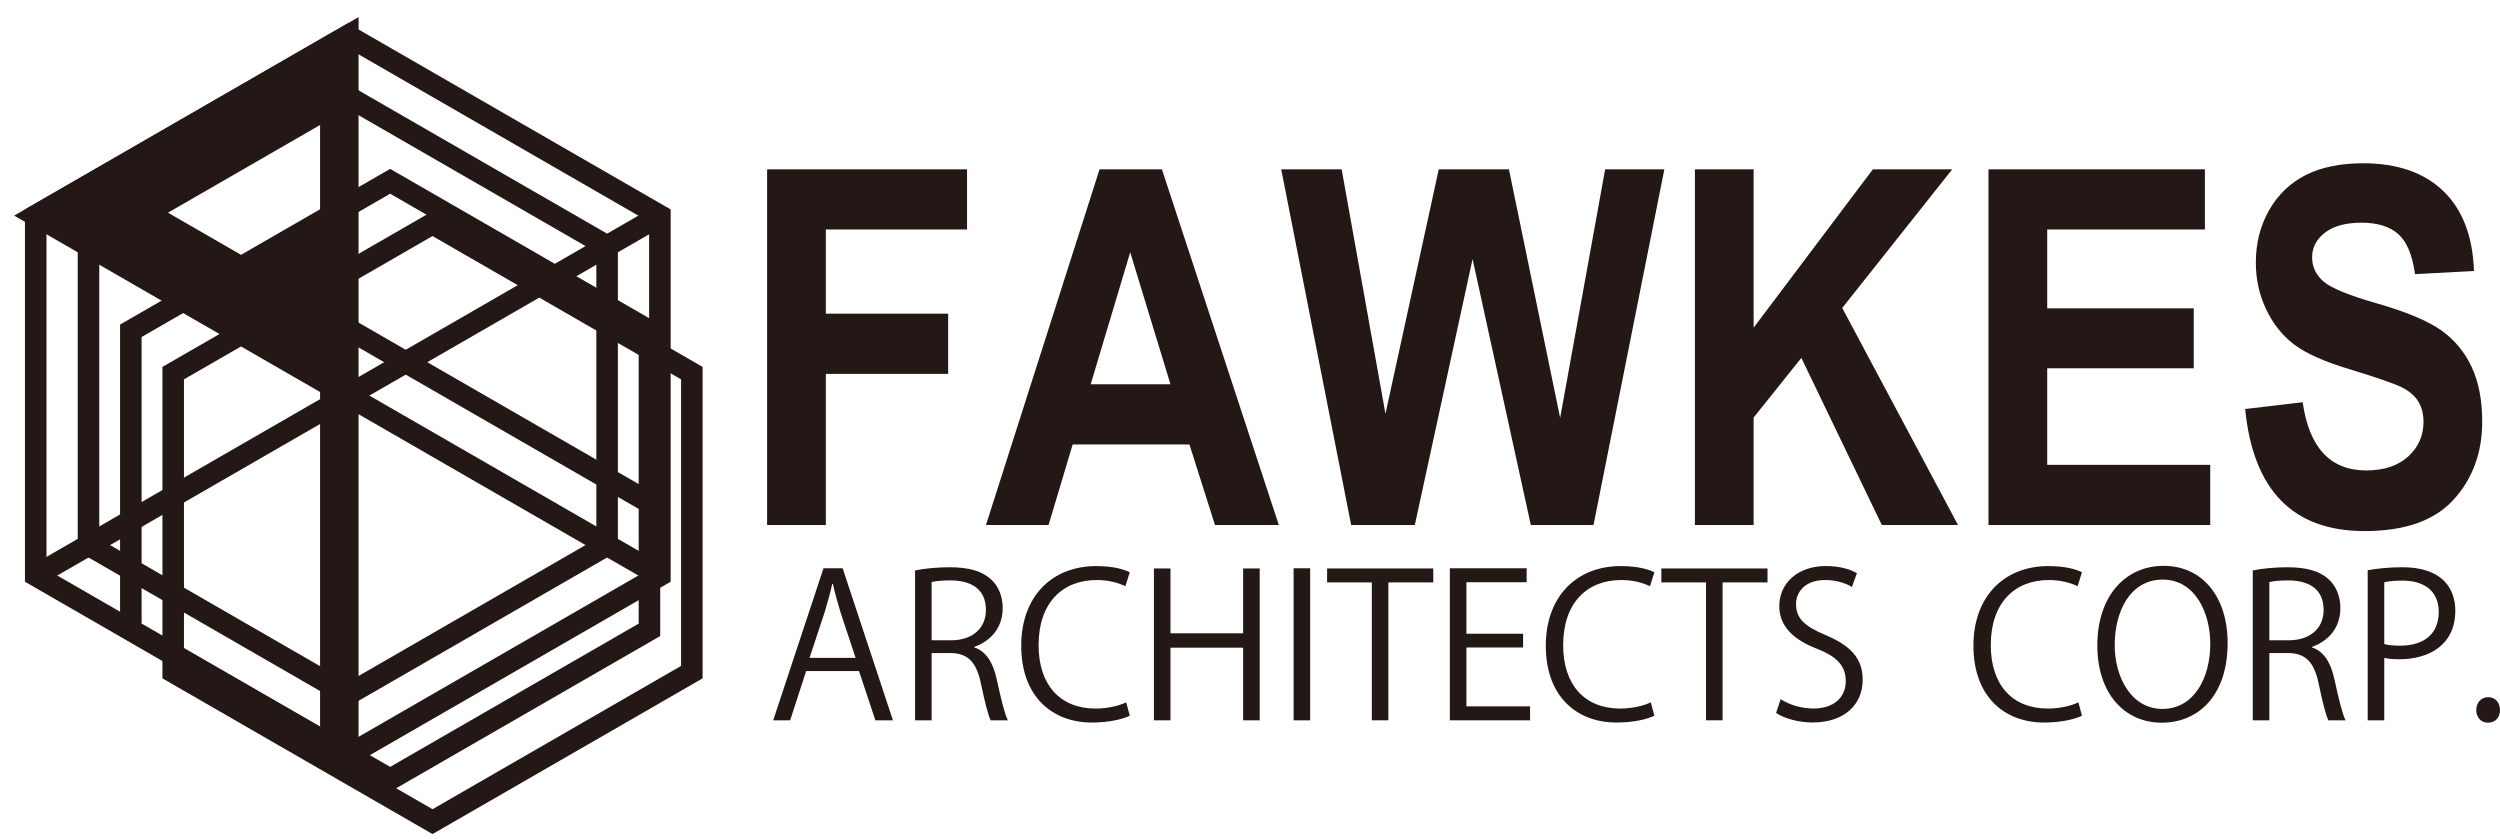 <svg width="140" height="47" viewBox="0 0 140 47" fill="none" xmlns="http://www.w3.org/2000/svg">
<path d="M50.004 40.338H49.021L48.104 37.578H45.144L44.249 40.338H43.299L46.116 31.823H47.188L50.004 40.338ZM47.915 36.841L47.077 34.315C46.898 33.734 46.752 33.197 46.641 32.695H46.607C46.495 33.209 46.339 33.745 46.182 34.281L45.334 36.841H47.915Z" fill="#231815"/>
<path d="M54.563 36.258C55.223 36.47 55.613 37.108 55.815 38.035C56.083 39.264 56.273 40.013 56.44 40.337H55.479C55.346 40.091 55.156 39.342 54.932 38.281C54.686 37.097 54.217 36.571 53.211 36.571H52.171V40.337H51.244V31.944C51.77 31.833 52.507 31.766 53.177 31.766C54.284 31.766 55.01 31.989 55.513 32.458C55.915 32.827 56.151 33.409 56.151 34.045C56.151 35.175 55.468 35.9 54.563 36.225V36.258ZM53.267 35.856C54.452 35.856 55.212 35.186 55.212 34.157C55.212 32.894 54.261 32.503 53.222 32.503C52.719 32.503 52.361 32.548 52.171 32.593V35.856H53.267Z" fill="#231815"/>
<path d="M63.268 40.081C62.877 40.271 62.117 40.462 61.145 40.462C58.954 40.462 57.189 39.041 57.189 36.159C57.189 33.41 58.899 31.7 61.391 31.7C62.408 31.7 63 31.912 63.268 32.046L63.022 32.828C62.631 32.639 62.084 32.482 61.413 32.482C59.48 32.482 58.161 33.778 58.161 36.126C58.161 38.36 59.368 39.679 61.357 39.679C62.005 39.679 62.642 39.534 63.067 39.332L63.268 40.081Z" fill="#231815"/>
<path d="M70.543 40.338H69.615V36.27H65.547V40.338H64.62V31.834H65.547V35.465H69.615V31.834H70.543V40.338Z" fill="#231815"/>
<path d="M73.369 31.823H72.442V40.339H73.369V31.823Z" fill="#231815"/>
<path d="M80.264 32.615H77.749V40.337H76.822V32.615H74.318V31.834H80.264V32.615Z" fill="#231815"/>
<path d="M85.684 40.338H81.191V31.823H85.493V32.605H82.119V35.488H85.292V36.259H82.119V39.556H85.684V40.338Z" fill="#231815"/>
<path d="M92.645 40.081C92.253 40.271 91.493 40.462 90.521 40.462C88.331 40.462 86.565 39.041 86.565 36.159C86.565 33.41 88.275 31.7 90.767 31.7C91.784 31.7 92.377 31.912 92.645 32.046L92.399 32.828C92.007 32.639 91.46 32.482 90.79 32.482C88.856 32.482 87.537 33.778 87.537 36.126C87.537 38.36 88.744 39.679 90.734 39.679C91.382 39.679 92.018 39.534 92.444 39.332L92.645 40.081Z" fill="#231815"/>
<path d="M98.981 32.615H96.465V40.337H95.538V32.615H93.035V31.834H98.981V32.615Z" fill="#231815"/>
<path d="M103.707 32.872C103.461 32.716 102.925 32.481 102.21 32.481C101.025 32.481 100.578 33.208 100.578 33.822C100.578 34.66 101.092 35.084 102.232 35.565C103.606 36.146 104.311 36.85 104.311 38.068C104.311 39.421 103.327 40.459 101.495 40.459C100.724 40.459 99.885 40.226 99.461 39.923L99.718 39.153C100.175 39.455 100.857 39.677 101.55 39.677C102.69 39.677 103.361 39.063 103.361 38.147C103.361 37.308 102.903 36.794 101.796 36.348C100.511 35.867 99.639 35.118 99.639 33.945C99.639 32.648 100.69 31.698 102.243 31.698C103.048 31.698 103.662 31.899 103.987 32.101L103.707 32.872Z" fill="#231815"/>
<path d="M116.591 40.081C116.2 40.271 115.441 40.462 114.468 40.462C112.277 40.462 110.512 39.041 110.512 36.159C110.512 33.41 112.221 31.7 114.714 31.7C115.731 31.7 116.323 31.912 116.591 32.046L116.345 32.828C115.954 32.639 115.407 32.482 114.736 32.482C112.803 32.482 111.484 33.778 111.484 36.126C111.484 38.36 112.692 39.679 114.681 39.679C115.329 39.679 115.965 39.534 116.39 39.332L116.591 40.081Z" fill="#231815"/>
<path d="M124.747 36.001C124.747 38.996 123.071 40.471 121.06 40.471C118.948 40.471 117.45 38.806 117.45 36.146C117.45 33.375 119.026 31.687 121.16 31.687C123.339 31.687 124.747 33.43 124.747 36.001ZM118.423 36.124C118.423 37.934 119.361 39.7 121.094 39.7C122.848 39.7 123.776 37.99 123.776 36.046C123.776 34.336 122.937 32.458 121.116 32.458C119.239 32.458 118.423 34.313 118.423 36.124Z" fill="#231815"/>
<path d="M129.475 36.258C130.133 36.47 130.525 37.108 130.727 38.035C130.994 39.264 131.184 40.013 131.352 40.337H130.391C130.257 40.091 130.067 39.342 129.844 38.281C129.598 37.097 129.128 36.571 128.123 36.571H127.083V40.337H126.156V31.944C126.681 31.833 127.418 31.766 128.089 31.766C129.195 31.766 129.922 31.989 130.425 32.458C130.827 32.827 131.061 33.409 131.061 34.045C131.061 35.175 130.38 35.9 129.475 36.225V36.258ZM128.178 35.856C129.363 35.856 130.123 35.186 130.123 34.157C130.123 32.894 129.172 32.503 128.134 32.503C127.631 32.503 127.273 32.548 127.083 32.593V35.856H128.178Z" fill="#231815"/>
<path d="M132.591 31.933C133.083 31.844 133.731 31.766 134.525 31.766C137.274 31.766 137.497 33.531 137.497 34.201C137.497 36.202 135.899 36.917 134.391 36.917C134.066 36.917 133.775 36.906 133.519 36.839V40.337H132.591V31.933ZM133.519 36.068C133.753 36.135 134.055 36.157 134.413 36.157C135.754 36.157 136.57 35.486 136.57 34.269C136.57 33.051 135.697 32.514 134.536 32.514C134.066 32.514 133.72 32.559 133.519 32.604V36.068Z" fill="#231815"/>
<path d="M138.67 39.767C138.67 39.342 138.95 39.041 139.341 39.041C139.731 39.041 140 39.342 140 39.767C140 40.168 139.743 40.471 139.33 40.471C138.905 40.471 138.67 40.135 138.67 39.767Z" fill="#231815"/>
<path d="M42.959 29.401V9.483H54.155V12.852H46.247V17.567H53.096V20.937H46.247V29.401H42.959Z" fill="#231815"/>
<path d="M71.614 29.4H68.039L66.608 24.889H60.07L58.719 29.4H55.214L61.575 9.481H65.067L71.614 29.4ZM65.547 21.52L63.292 14.128L61.078 21.52H65.547Z" fill="#231815"/>
<path d="M75.665 29.401L71.749 9.483H75.133L77.586 23.171L80.571 9.483H84.501L87.368 23.402L89.888 9.483H93.204L89.237 29.401H85.726L82.464 14.504L79.23 29.401H75.665Z" fill="#231815"/>
<path d="M94.915 29.401V9.483H98.203V18.349L104.88 9.483H109.324L103.165 17.246L109.649 29.401H105.382L100.876 20.042L98.203 23.382V29.401H94.915Z" fill="#231815"/>
<path d="M111.355 29.401V9.483H123.475V12.852H114.644V17.268H122.85V20.624H114.644V26.031H123.773V29.401H111.355Z" fill="#231815"/>
<path d="M125.729 22.905L128.95 22.525C129.312 25.07 130.498 26.344 132.509 26.344C133.505 26.344 134.289 26.083 134.86 25.562C135.431 25.042 135.716 24.396 135.716 23.627C135.716 23.174 135.616 22.79 135.417 22.473C135.218 22.155 134.914 21.896 134.506 21.692C134.099 21.488 133.112 21.147 131.545 20.667C130.141 20.243 129.112 19.781 128.461 19.283C127.808 18.786 127.289 18.131 126.904 17.322C126.52 16.512 126.327 15.641 126.327 14.708C126.327 13.622 126.574 12.645 127.067 11.776C127.561 10.908 128.243 10.251 129.112 9.807C129.982 9.364 131.056 9.143 132.332 9.143C134.252 9.143 135.752 9.663 136.83 10.704C137.908 11.747 138.478 13.237 138.542 15.175L135.241 15.352C135.095 14.283 134.783 13.536 134.303 13.109C133.823 12.684 133.139 12.471 132.251 12.471C131.362 12.471 130.679 12.656 130.199 13.027C129.72 13.396 129.479 13.857 129.479 14.408C129.479 14.949 129.697 15.406 130.133 15.777C130.569 16.146 131.57 16.553 133.136 16.997C134.794 17.478 135.992 17.983 136.73 18.513C137.467 19.043 138.03 19.726 138.42 20.564C138.809 21.402 139.004 22.418 139.004 23.613C139.004 25.344 138.471 26.797 137.407 27.974C136.343 29.152 134.679 29.74 132.414 29.74C128.411 29.74 126.182 27.462 125.729 22.905Z" fill="#231815"/>
<path d="M2 12.076L19.477 2L36.954 12.076V32.229L19.477 42.305L2 32.229V12.076Z" stroke="#231815" stroke-width="1.206" stroke-miterlimit="10"/>
<path d="M2 32.229L36.954 12.076" stroke="#231815" stroke-width="1.206" stroke-miterlimit="10"/>
<path d="M19.477 42.305V22.152V2L2 12.076L36.954 32.229" stroke="#231815" stroke-width="1.206" stroke-miterlimit="10"/>
<path d="M4.956 13.781L19.477 5.408L33.998 13.781V30.524L19.477 38.897L4.956 30.524V13.781Z" stroke="#231815" stroke-width="1.206" stroke-miterlimit="10"/>
<path d="M5.243 10.207L37.111 28.58" stroke="#231815" stroke-width="1.206" stroke-miterlimit="10"/>
<path d="M7.327 18.524L21.848 10.153L36.369 18.524V35.27L21.848 43.641L7.327 35.27V18.524Z" stroke="#231815" stroke-width="1.206" stroke-miterlimit="10"/>
<path d="M9.699 20.895L24.221 12.523L38.742 20.895V37.64L24.221 46.012L9.699 37.64V20.895Z" stroke="#231815" stroke-width="1.206" stroke-miterlimit="10"/>
<path d="M18.528 2.547V41.757" stroke="#231815" stroke-width="1.206" stroke-miterlimit="10"/>
<path d="M19.477 2L2 12.077L19.477 22.152V18.414L16.742 16.837L18.527 15.807V12.067L13.498 14.967L8.198 11.911L19.477 5.409V2Z" fill="#231815"/>
</svg>
